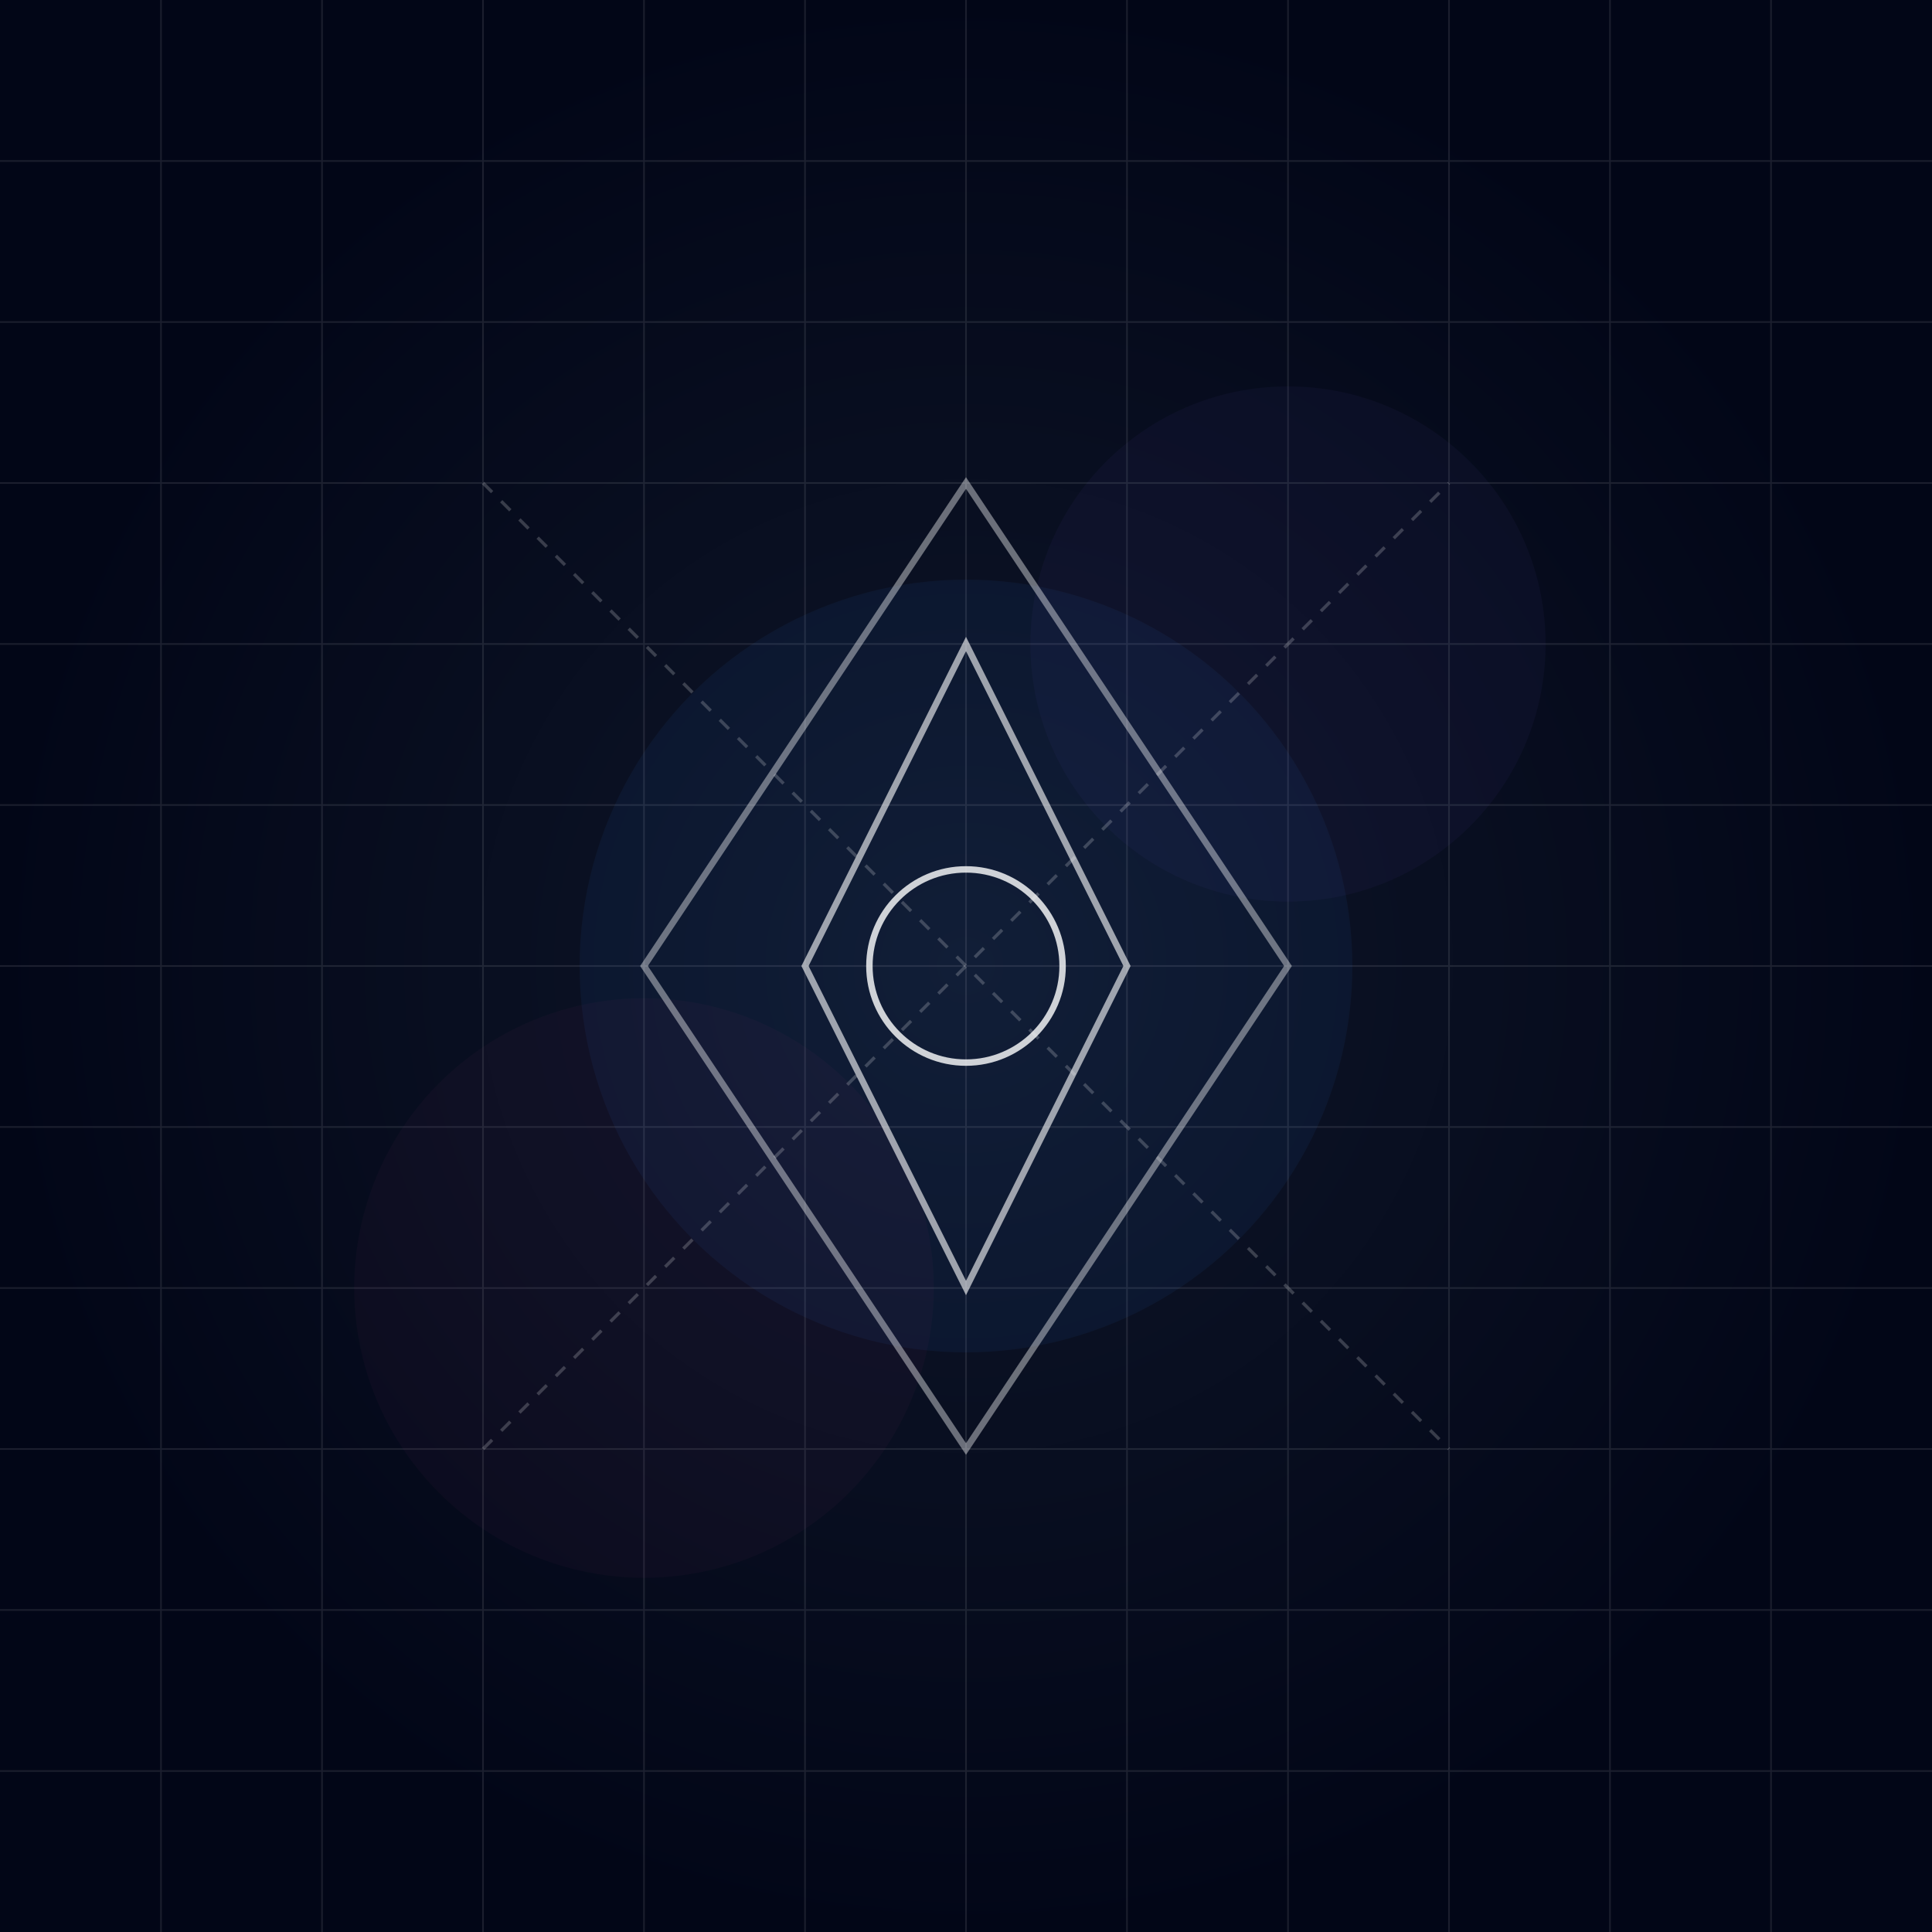 <svg width="600" height="600" viewBox="0 0 600 600" fill="none" xmlns="http://www.w3.org/2000/svg">
  <rect width="600" height="600" fill="url(#paint0_radial_0_1)"/>
  
  <!-- Subtle Grid Pattern -->
  <g opacity="0.1">
    <path d="M0 50H600" stroke="white" stroke-width="0.5"/>
    <path d="M0 100H600" stroke="white" stroke-width="0.5"/>
    <path d="M0 150H600" stroke="white" stroke-width="0.5"/>
    <path d="M0 200H600" stroke="white" stroke-width="0.5"/>
    <path d="M0 250H600" stroke="white" stroke-width="0.5"/>
    <path d="M0 300H600" stroke="white" stroke-width="0.5"/>
    <path d="M0 350H600" stroke="white" stroke-width="0.5"/>
    <path d="M0 400H600" stroke="white" stroke-width="0.5"/>
    <path d="M0 450H600" stroke="white" stroke-width="0.5"/>
    <path d="M0 500H600" stroke="white" stroke-width="0.5"/>
    <path d="M0 550H600" stroke="white" stroke-width="0.5"/>
    
    <path d="M50 0V600" stroke="white" stroke-width="0.5"/>
    <path d="M100 0V600" stroke="white" stroke-width="0.5"/>
    <path d="M150 0V600" stroke="white" stroke-width="0.5"/>
    <path d="M200 0V600" stroke="white" stroke-width="0.5"/>
    <path d="M250 0V600" stroke="white" stroke-width="0.5"/>
    <path d="M300 0V600" stroke="white" stroke-width="0.5"/>
    <path d="M350 0V600" stroke="white" stroke-width="0.5"/>
    <path d="M400 0V600" stroke="white" stroke-width="0.5"/>
    <path d="M450 0V600" stroke="white" stroke-width="0.5"/>
    <path d="M500 0V600" stroke="white" stroke-width="0.5"/>
    <path d="M550 0V600" stroke="white" stroke-width="0.5"/>
  </g>
  
  <!-- Decorative Elements -->
  <g opacity="0.3" filter="url(#filter0_f_0_1)">
    <circle cx="300" cy="300" r="120" fill="#3B82F6" fill-opacity="0.2"/>
  </g>
  <g opacity="0.2" filter="url(#filter1_f_0_1)">
    <circle cx="400" cy="200" r="80" fill="#8B5CF6" fill-opacity="0.2"/>
  </g>
  <g opacity="0.2" filter="url(#filter2_f_0_1)">
    <circle cx="200" cy="400" r="90" fill="#EC4899" fill-opacity="0.15"/>
  </g>
  
  <!-- Geometric Logo Elements -->
  <path d="M300 150L200 300L300 450L400 300L300 150Z" stroke="white" stroke-opacity="0.4" stroke-width="2"/>
  <path d="M300 200L250 300L300 400L350 300L300 200Z" stroke="white" stroke-opacity="0.6" stroke-width="2"/>
  <circle cx="300" cy="300" r="30" stroke="white" stroke-opacity="0.8" stroke-width="2"/>
  
  <!-- Connecting Lines -->
  <path d="M150 150L450 450" stroke="white" stroke-opacity="0.2" stroke-width="1" stroke-dasharray="4 4"/>
  <path d="M150 450L450 150" stroke="white" stroke-opacity="0.2" stroke-width="1" stroke-dasharray="4 4"/>
  
  <defs>
    <filter id="filter0_f_0_1" x="80" y="80" width="440" height="440" filterUnits="userSpaceOnUse" color-interpolation-filters="sRGB">
      <feFlood flood-opacity="0" result="BackgroundImageFix"/>
      <feBlend mode="normal" in="SourceGraphic" in2="BackgroundImageFix" result="shape"/>
      <feGaussianBlur stdDeviation="50" result="effect1_foregroundBlur_0_1"/>
    </filter>
    <filter id="filter1_f_0_1" x="220" y="20" width="360" height="360" filterUnits="userSpaceOnUse" color-interpolation-filters="sRGB">
      <feFlood flood-opacity="0" result="BackgroundImageFix"/>
      <feBlend mode="normal" in="SourceGraphic" in2="BackgroundImageFix" result="shape"/>
      <feGaussianBlur stdDeviation="50" result="effect1_foregroundBlur_0_1"/>
    </filter>
    <filter id="filter2_f_0_1" x="10" y="210" width="380" height="380" filterUnits="userSpaceOnUse" color-interpolation-filters="sRGB">
      <feFlood flood-opacity="0" result="BackgroundImageFix"/>
      <feBlend mode="normal" in="SourceGraphic" in2="BackgroundImageFix" result="shape"/>
      <feGaussianBlur stdDeviation="50" result="effect1_foregroundBlur_0_1"/>
    </filter>
    <radialGradient id="paint0_radial_0_1" cx="0" cy="0" r="1" gradientUnits="userSpaceOnUse" gradientTransform="translate(300 300) rotate(90) scale(300)">
      <stop stop-color="#0F172A"/>
      <stop offset="1" stop-color="#020617"/>
    </radialGradient>
  </defs>
</svg>
